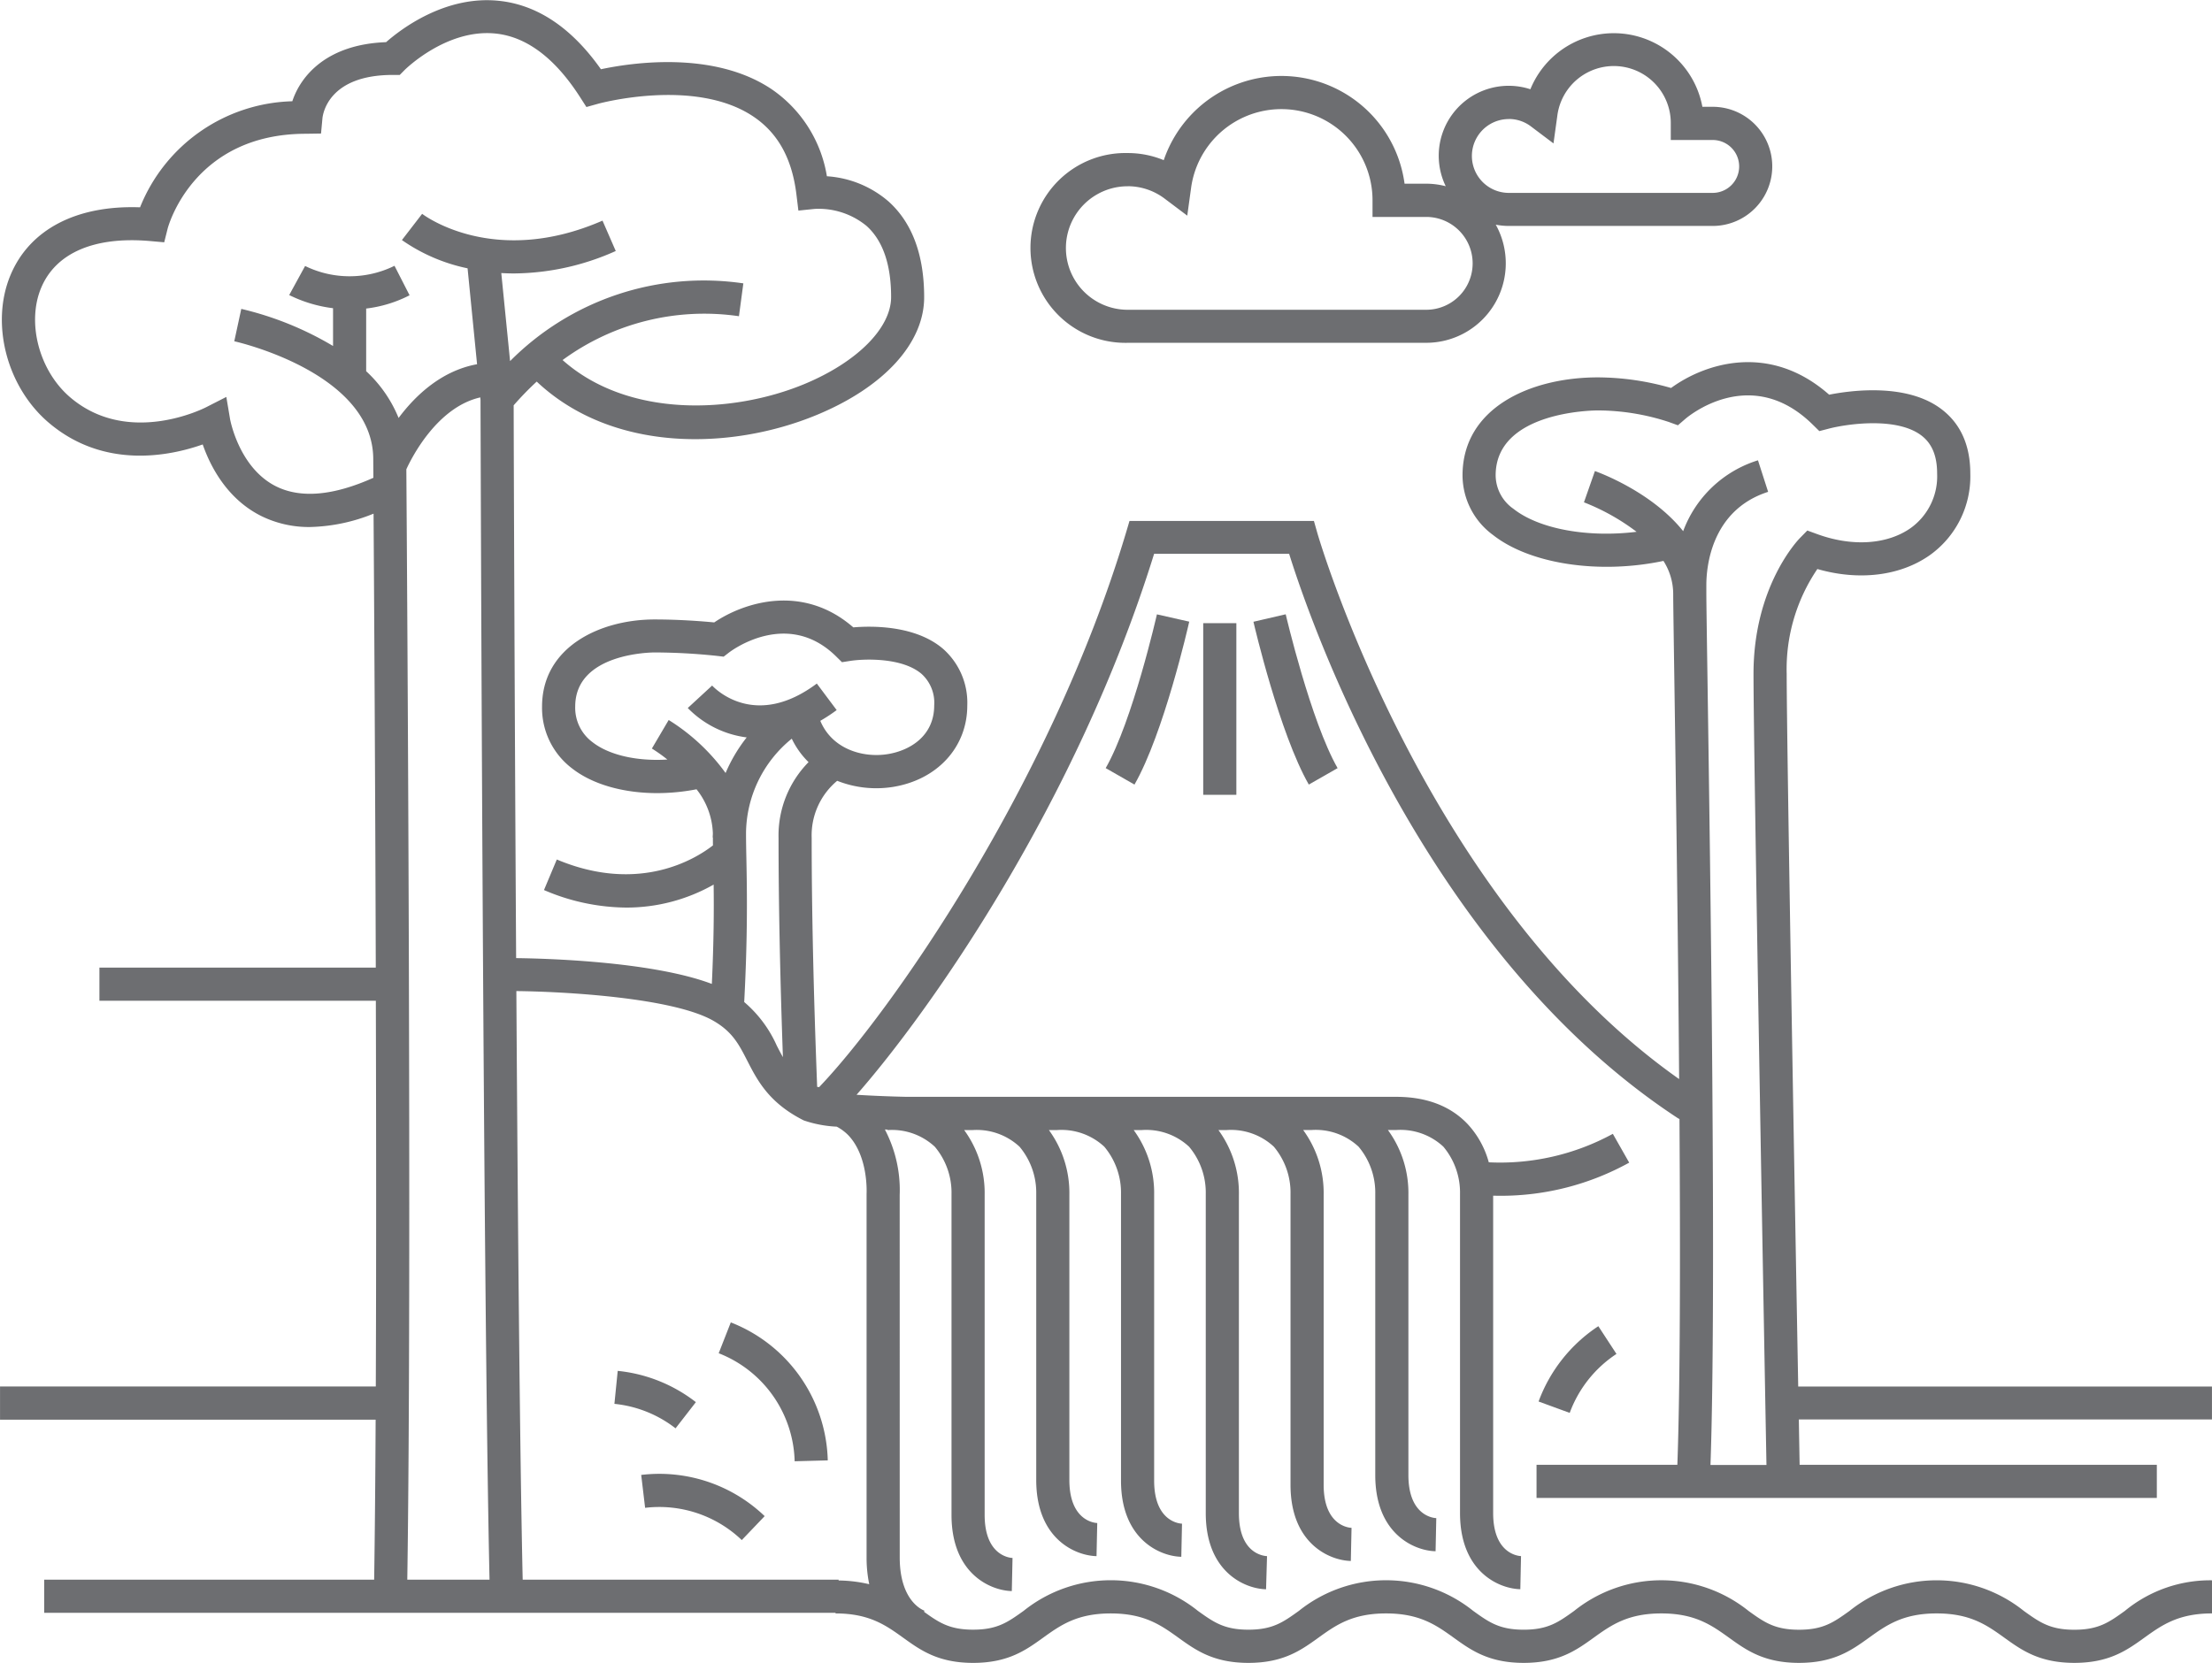 <svg xmlns="http://www.w3.org/2000/svg" width="279.608" height="210.247" viewBox="0 0 279.608 210.247">
  <g id="Group_13" data-name="Group 13" transform="translate(-35.196 -104.5)">
    <rect id="Rectangle_2" data-name="Rectangle 2" width="4.189" height="21.702" transform="translate(187.289 183.292)" fill="#6d6e71"/>
    <path id="Path_9" data-name="Path 9" d="M193.637,183.114c.132.571,3.294,14.1,7,20.585l3.638-2.078c-3.4-5.958-6.527-19.319-6.559-19.453Z" fill="#6d6e71"/>
    <path id="Path_10" data-name="Path 10" d="M178.6,203.7c3.71-6.495,6.793-20.022,6.922-20.6l-4.085-.923c-.03.134-3.076,13.49-6.475,19.441Z" fill="#6d6e71"/>
    <path id="Path_11" data-name="Path 11" d="M177.741,147.842h37.735a10.051,10.051,0,0,0,8.792-14.934,8.8,8.8,0,0,0,1.65.16h25.768a7.532,7.532,0,1,0,0-15.065h-1.3a11.389,11.389,0,0,0-21.742-2.219,8.842,8.842,0,0,0-10.7,12.261,9.99,9.99,0,0,0-2.468-.32h-2.737a15.708,15.708,0,0,0-30.439-2.973,11.849,11.849,0,0,0-4.559-.9,12,12,0,1,0,0,23.993m48.177-28.3a4.6,4.6,0,0,1,2.8.941l2.847,2.146.489-3.531a7.2,7.2,0,0,1,14.337,1v2.1h5.3a3.343,3.343,0,1,1,0,6.687H225.918a4.667,4.667,0,1,1,0-9.335m-48.177,8.493a7.739,7.739,0,0,1,4.682,1.575l2.849,2.145.487-3.53a11.52,11.52,0,0,1,22.931,1.592v2.1h6.786a5.869,5.869,0,1,1,0,11.739H177.741a7.808,7.808,0,1,1,0-15.616" fill="#6d6e71"/>
    <path id="Path_12" data-name="Path 12" d="M314.8,279.808H262.5c-.443-24.407-1.458-81.441-1.458-90.106a22.53,22.53,0,0,1,3.878-13.257c5.224,1.506,10.438.894,14.177-1.726a12.224,12.224,0,0,0,5.155-10.351c0-3.539-1.212-6.266-3.6-8.1-4.377-3.373-11.466-2.414-14.242-1.865-7.627-6.721-15.854-3.871-19.982-.847a33.8,33.8,0,0,0-9.245-1.342c-8.519,0-17.116,3.837-17.116,12.4a9.387,9.387,0,0,0,3.855,7.529c4.692,3.69,13.431,4.991,21.542,3.277a7.793,7.793,0,0,1,1.233,4.1c0,1.169.061,5.212.149,11.147.171,11.653.457,31.085.6,50.268-32.226-22.713-45.6-68.576-45.733-69.047l-.432-1.523H177.971l-.445,1.5c-9.63,32.115-30.031,60.962-38.788,70.089-.084-.011-.164-.024-.248-.033-.46-11.919-.694-22.506-.694-31.466a8.973,8.973,0,0,1,3.224-7.233,13.441,13.441,0,0,0,7,.782c5.65-.892,9.446-5.032,9.446-10.3a9.092,9.092,0,0,0-3.062-7.167c-3.515-3.01-9.048-2.908-11.345-2.714-6.434-5.6-13.876-3.136-17.58-.626-1.369-.132-4.273-.374-7.54-.374-6.851,0-14.225,3.451-14.225,11.027a9.589,9.589,0,0,0,3.768,7.785c2.61,2.052,6.523,3.145,10.8,3.145a26.448,26.448,0,0,0,4.959-.484,9.456,9.456,0,0,1,2.063,5.521v.092c0,.162-.021.312-.021.478h.026c0,.33,0,.655.008,1-2.044,1.6-9.223,6.2-19.738,1.785l-1.621,3.863a26.716,26.716,0,0,0,10.384,2.216,22.323,22.323,0,0,0,11.062-2.906c.041,3.183.026,7.121-.227,12.559-7.635-2.892-21.426-3.225-24.74-3.262-.2-33.464-.3-64.619-.311-69.895a38.614,38.614,0,0,1,2.914-3c9.6,9.041,24.606,8.687,35.4,4.215,8.5-3.52,13.574-9.079,13.574-14.877,0-5.343-1.51-9.414-4.487-12.1a13.209,13.209,0,0,0-7.808-3.2,16.545,16.545,0,0,0-7.02-11.03c-7.321-4.885-17.7-3.318-21.542-2.5-3.692-5.233-8.02-8.141-12.883-8.651-6.8-.718-12.41,3.588-14.274,5.226-7.545.277-10.81,4.3-11.853,7.473A21.335,21.335,0,0,0,52.9,130.713c-8.044-.293-13.966,2.8-16.381,8.58-2.554,6.118-.473,14.136,4.841,18.654,7.046,5.99,15.442,4.169,19.46,2.748.931,2.677,3.008,6.823,7.328,9.013a13.611,13.611,0,0,0,6.223,1.426,22.545,22.545,0,0,0,8.045-1.689c.072,10.832.208,33.138.281,57.4H47.763v4.189H82.705c.044,16.606.056,33.858-.006,48.77H35.2V284H82.679c-.038,7.624-.1,14.512-.188,20.233H40.781v4.189H140.81v.076c4.282,0,6.365,1.5,8.569,3.083,2.166,1.558,4.4,3.169,8.825,3.169s6.659-1.609,8.826-3.169c2.206-1.584,4.289-3.083,8.571-3.083s6.367,1.5,8.577,3.087c2.165,1.556,4.4,3.165,8.825,3.165s6.655-1.607,8.828-3.169c2.2-1.584,4.287-3.083,8.569-3.083s6.365,1.5,8.579,3.089c2.163,1.556,4.4,3.163,8.819,3.163s6.659-1.607,8.828-3.169c2.206-1.584,4.291-3.083,8.573-3.083s6.365,1.5,8.577,3.087c2.165,1.558,4.4,3.165,8.826,3.165s6.657-1.607,8.826-3.169c2.206-1.584,4.291-3.083,8.573-3.083s6.367,1.5,8.577,3.087c2.165,1.556,4.407,3.165,8.825,3.165s6.657-1.607,8.83-3.169c2.206-1.584,4.289-3.083,8.571-3.083v-4.189a16.964,16.964,0,0,0-11.021,3.875c-1.994,1.431-3.31,2.377-6.38,2.377s-4.388-.948-6.384-2.379a17.607,17.607,0,0,0-22.037,0c-2,1.431-3.31,2.377-6.38,2.377s-4.39-.946-6.386-2.381a17.611,17.611,0,0,0-22.038,0c-1.992,1.431-3.31,2.377-6.38,2.377s-4.387-.946-6.382-2.379a17.607,17.607,0,0,0-22.037,0c-1.992,1.431-3.31,2.377-6.376,2.377s-4.388-.948-6.386-2.379a17.6,17.6,0,0,0-22.031,0c-2,1.429-3.312,2.377-6.382,2.377-2.975,0-4.308-.894-6.2-2.255l.044-.149c-.126-.042-3.122-1.128-3.122-6.73l-.005-45.812a16.488,16.488,0,0,0-1.873-8.294l.342.011v.063a7.951,7.951,0,0,1,5.973,2.106,9.024,9.024,0,0,1,2.109,5.976v40.574c0,7.488,4.987,9.573,7.622,9.63l.091-4.188c-.145,0-3.524-.138-3.524-5.442l0-40.475a13.49,13.49,0,0,0-2.588-8.181H158.1a7.953,7.953,0,0,1,5.97,2.1,9.038,9.038,0,0,1,2.111,5.978v36.164c0,7.485,4.986,9.57,7.622,9.628l.091-4.189c-.145,0-3.524-.137-3.524-5.439l0-36.065a13.5,13.5,0,0,0-2.588-8.181h1.034a7.948,7.948,0,0,1,5.97,2.106,9.043,9.043,0,0,1,2.111,5.976v36.247c0,7.486,4.986,9.569,7.622,9.627l.089-4.189c-.143,0-3.522-.134-3.522-5.438l0-36.148a13.485,13.485,0,0,0-2.587-8.181h1.029a7.953,7.953,0,0,1,5.973,2.106,9.024,9.024,0,0,1,2.109,5.976v40.352c0,7.486,4.985,9.571,7.623,9.629l.123-4.189c-.594-.033-3.557-.448-3.557-5.44l0-40.253a13.5,13.5,0,0,0-2.588-8.181h1.033a7.952,7.952,0,0,1,5.969,2.1,9.026,9.026,0,0,1,2.111,5.978v36.778c0,7.486,4.986,9.569,7.624,9.627l.089-4.189c-.145,0-3.524-.136-3.524-5.438l0-36.679a13.5,13.5,0,0,0-2.59-8.181h1.032a7.942,7.942,0,0,1,5.97,2.106,9.019,9.019,0,0,1,2.111,5.976v35.549c0,7.486,4.988,9.569,7.624,9.627l.089-4.189c-.145,0-3.524-.134-3.524-5.438l0-35.45a13.494,13.494,0,0,0-2.589-8.181h1.033a7.954,7.954,0,0,1,5.97,2.1,9.032,9.032,0,0,1,2.111,5.978v40.352c0,7.486,4.984,9.571,7.622,9.629l.09-4.189c-.144,0-3.523-.138-3.523-5.44l0-40.129c.262.006.528.014.822.014a33.516,33.516,0,0,0,16.374-4.191l-2.068-3.642a29.784,29.784,0,0,1-15.681,3.6,11.566,11.566,0,0,0-2.694-4.856c-2.165-2.271-5.2-3.423-9.02-3.423H149.787c-2.078-.043-4.356-.136-6.318-.259,9.168-10.433,27.819-36.837,37.613-68.4h17.066c2.7,8.64,17.087,50.35,49.142,71.361l.2.106c.114,17.559.089,33.941-.268,43.716h-17.8v4.189h78.408v-4.189H262.678c-.02-1.143-.057-3.118-.1-5.732H314.8ZM86.679,304.23c.589-38.267-.033-128.567-.119-140.392.583-1.288,3.809-7.832,9.346-9.091l.03.313c.011,3.632.318,112.47,1.139,149.17ZM98.561,139.025c.528.03,1.07.049,1.627.049a31.964,31.964,0,0,0,12.842-2.838l-1.674-3.84c-13.605,5.935-22.431-.581-22.8-.86L86,134.853a22.4,22.4,0,0,0,8.3,3.573l1.2,12.125c-4.492.819-7.788,3.936-9.919,6.795a16.54,16.54,0,0,0-4.1-5.913v-7.921a16.135,16.135,0,0,0,5.488-1.678l-1.906-3.728a12.814,12.814,0,0,1-11.3.024l-2.01,3.675a17.182,17.182,0,0,0,5.542,1.664v4.777a40.934,40.934,0,0,0-11.6-4.691l-.885,4.094c.175.039,17.567,3.937,17.567,14.921,0,.086.006.91.017,2.34-5.049,2.264-9.193,2.64-12.321,1.073-4.674-2.348-5.78-8.421-5.792-8.477l-.476-2.82-2.549,1.3c-.4.206-9.893,4.954-17.172-1.236-3.921-3.331-5.54-9.413-3.69-13.848s6.747-6.54,13.78-5.924l1.78.157.434-1.733c.03-.121,3.157-11.988,17.476-11.988l1.912-.03.176-1.9c.053-.564.747-5.509,8.9-5.509h.875l.615-.622c.052-.052,5.3-5.263,11.512-4.609,3.908.407,7.484,3.1,10.634,7.988l.834,1.3,1.488-.415c.123-.033,12.214-3.321,19.579,1.594,3.13,2.089,4.923,5.317,5.479,9.874l.25,2.041,2.044-.211a9.527,9.527,0,0,1,6.575,2.154c2.059,1.856,3.1,4.884,3.1,8.99,0,3.923-4.314,8.244-10.986,11.009-9.081,3.758-22.29,4.3-30.541-3.044a30.3,30.3,0,0,1,22.292-5.542l.557-4.154a34.506,34.506,0,0,0-29.486,9.828Zm21.162,56.508-2.126,3.61a20.82,20.82,0,0,1,1.96,1.391c-3.826.234-7.369-.548-9.482-2.21a5.4,5.4,0,0,1-2.169-4.492c0-6.76,9.627-6.838,10.037-6.838a75.89,75.89,0,0,1,7.869.433l.857.1.675-.523c.3-.227,7.384-5.561,13.531.482l.75.739,1.041-.162c1.668-.262,6.544-.476,9.018,1.642a4.91,4.91,0,0,1,1.6,3.984c0,3.858-3.054,5.716-5.911,6.166-3.137.492-7.006-.655-8.486-4.216a20.951,20.951,0,0,0,2.068-1.358l-2.509-3.354c-7.678,5.741-12.688.83-13.233.253l-3.079,2.839a12.624,12.624,0,0,0,7.448,3.718,19.7,19.7,0,0,0-2.668,4.5,25.449,25.449,0,0,0-7.189-6.7m14.435,42.625c-.27-.472-.519-.958-.778-1.461a15.535,15.535,0,0,0-4.114-5.507c.445-8.4.355-14.026.279-17.868-.026-1.251-.048-2.376-.05-3.445a15.529,15.529,0,0,1,5.784-11.983,10.455,10.455,0,0,0,2.12,2.965,13.216,13.216,0,0,0-3.792,9.583c0,8.022.186,17.326.551,27.716m10.576,17.316v45.95a16.451,16.451,0,0,0,.336,3.376,17.742,17.742,0,0,0-3.871-.473v-.1H101.266c-.36-15.945-.62-45.664-.8-74.421,5.833.057,19.79.8,24.928,3.768,2.391,1.378,3.214,2.99,4.258,5.028,1.281,2.5,2.735,5.343,7.155,7.561a15.035,15.035,0,0,0,4.16.785,5.918,5.918,0,0,1,1.475,1.1c2.535,2.692,2.3,7.247,2.293,7.422m106.674,34.255c.772-21.482-.03-75.836-.373-99.131-.087-5.9-.149-9.925-.149-11.086,0-.365,0-1.052,0-1.052,0-2.173.562-9.443,7.81-11.772l-1.283-3.988a14.735,14.735,0,0,0-9.457,8.959c-4.005-5.021-10.753-7.456-11.155-7.6l-1.386,3.953a27.613,27.613,0,0,1,6.65,3.727c-6.113.756-12.291-.324-15.556-2.9a5.206,5.206,0,0,1-2.256-4.236c0-8.115,12.4-8.21,12.927-8.21a29.009,29.009,0,0,1,8.946,1.456l1.165.423.937-.808c.335-.289,8.275-6.976,16.09.709l.851.834,1.154-.3c2.2-.581,8.612-1.56,11.77.873,1.322,1.016,1.964,2.582,1.964,4.784a8.044,8.044,0,0,1-3.368,6.92c-2.964,2.074-7.365,2.359-11.773.754l-1.268-.461-.944.964c-.24.246-5.857,6.106-5.857,17.157,0,10.353,1.441,89.283,1.637,100.027Z" fill="#6d6e71"/>
    <path id="Path_13" data-name="Path 13" d="M127.573,271.7l-1.529,3.9a15.078,15.078,0,0,1,9.6,13.658l4.186-.112A19.256,19.256,0,0,0,127.573,271.7" fill="#6d6e71"/>
    <path id="Path_14" data-name="Path 14" d="M116.247,290.986l.495,4.16a15.092,15.092,0,0,1,12.219,4.077l2.893-3.027a19.238,19.238,0,0,0-15.607-5.21" fill="#6d6e71"/>
    <path id="Path_15" data-name="Path 15" d="M239.526,275.688l-2.292-3.508a19.425,19.425,0,0,0-7.553,9.523l3.934,1.439a15.188,15.188,0,0,1,5.911-7.454" fill="#6d6e71"/>
    <path id="Path_16" data-name="Path 16" d="M123.158,281.783a19.217,19.217,0,0,0-9.88-3.953L112.861,282a15.032,15.032,0,0,1,7.729,3.094Z" fill="#6d6e71"/>
  </g>
</svg>

